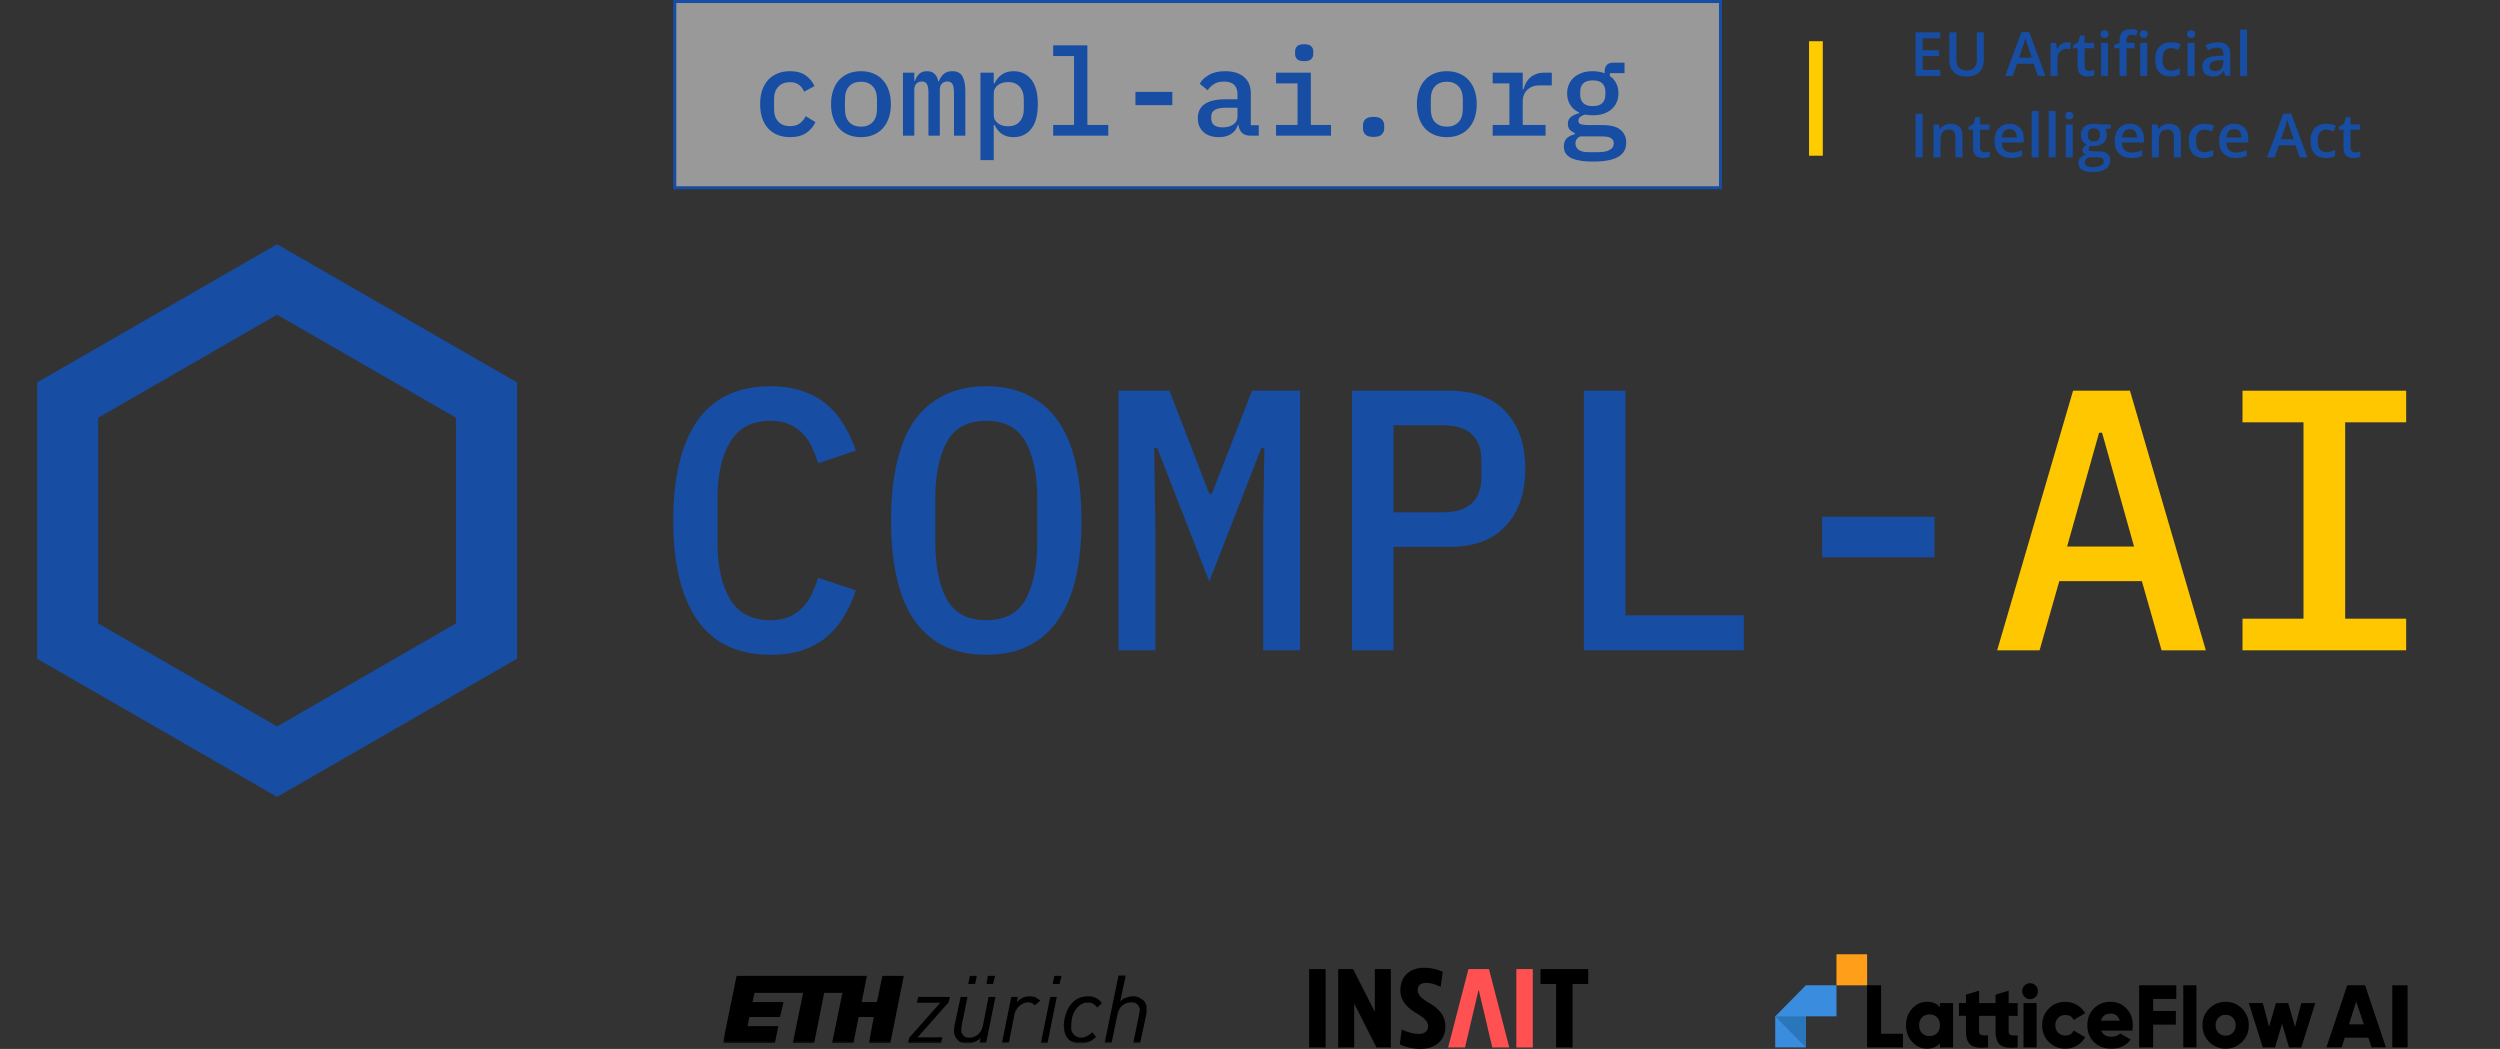 <svg width="460" height="193" viewBox="0 0 460 193" fill="none" xmlns="http://www.w3.org/2000/svg">
<rect x="0" y="0" width="460" height="193" fill="#333333" stroke="none"/>
<path d="M12.448 73.613L50.983 51.426L89.518 73.613V117.96L50.983 140.147L12.448 117.96V73.613Z" stroke="#174DA3" stroke-width="11.236"/>
<path d="M412.622 119.656V113.839H423.845V77.706H412.622V71.889H442.734V77.706H431.51V113.839H442.734V119.656H412.622Z" fill="#FFC700"/>
<path d="M397.73 119.656L394.103 106.927H378.91L375.283 119.656H367.481L381.442 71.889H391.913L405.874 119.656H397.73ZM386.78 79.622H386.233L380.347 100.563H392.666L386.78 79.622Z" fill="#FFC700"/>
<path d="M335.275 102.548V95.088H355.943V102.548H335.275Z" fill="#174DA3"/>
<path d="M291.436 119.656V71.889H299.1V113.223H320.863V119.656H291.436Z" fill="#174DA3"/>
<path d="M248.758 119.656V71.889H266.62C271.182 71.889 274.65 73.166 277.022 75.721C279.44 78.276 280.649 81.789 280.649 86.26C280.649 90.731 279.44 94.244 277.022 96.799C274.65 99.354 271.182 100.631 266.62 100.631H256.423V119.656H248.758ZM256.423 94.267H265.456C270.201 94.267 272.574 92.077 272.574 87.697V84.754C272.574 80.42 270.201 78.253 265.456 78.253H256.423V94.267Z" fill="#174DA3"/>
<path d="M232.429 96.799L232.635 82.428H232.087L222.506 106.996L212.925 82.428H212.378L212.583 96.799V119.656H205.808V71.889H215.184L222.506 90.845H222.985L230.376 71.889H239.204V119.656H232.429V96.799Z" fill="#174DA3"/>
<path d="M181.472 120.478C178.46 120.478 175.837 119.93 173.601 118.835C171.412 117.695 169.587 116.075 168.127 113.976C166.712 111.878 165.663 109.3 164.979 106.243C164.294 103.187 163.952 99.696 163.952 95.773C163.952 91.895 164.294 88.427 164.979 85.371C165.663 82.268 166.712 79.668 168.127 77.569C169.587 75.47 171.412 73.874 173.601 72.778C175.837 71.638 178.46 71.068 181.472 71.068C184.483 71.068 187.083 71.638 189.273 72.778C191.509 73.874 193.334 75.47 194.748 77.569C196.208 79.668 197.28 82.268 197.964 85.371C198.649 88.427 198.991 91.895 198.991 95.773C198.991 99.696 198.649 103.187 197.964 106.243C197.28 109.3 196.208 111.878 194.748 113.976C193.334 116.075 191.509 117.695 189.273 118.835C187.083 119.93 184.483 120.478 181.472 120.478ZM181.472 114.113C184.893 114.113 187.311 112.836 188.726 110.281C190.14 107.68 190.847 104.167 190.847 99.742V91.735C190.847 87.355 190.14 83.888 188.726 81.333C187.311 78.732 184.893 77.432 181.472 77.432C178.05 77.432 175.632 78.732 174.217 81.333C172.803 83.888 172.096 87.355 172.096 91.735V99.81C172.096 104.19 172.803 107.68 174.217 110.281C175.632 112.836 178.05 114.113 181.472 114.113Z" fill="#174DA3"/>
<path d="M141.806 120.478C135.739 120.478 131.222 118.334 128.256 114.045C125.336 109.757 123.876 103.666 123.876 95.773C123.876 87.88 125.336 81.789 128.256 77.501C131.222 73.212 135.739 71.068 141.806 71.068C144.133 71.068 146.141 71.387 147.829 72.026C149.562 72.619 151.045 73.463 152.277 74.558C153.509 75.607 154.535 76.862 155.357 78.322C156.223 79.736 156.931 81.265 157.478 82.907L150.566 85.234C150.201 84.139 149.791 83.112 149.334 82.154C148.878 81.196 148.308 80.375 147.623 79.691C146.939 79.006 146.118 78.459 145.16 78.048C144.247 77.638 143.107 77.432 141.738 77.432C138.362 77.432 135.898 78.733 134.347 81.333C132.796 83.888 132.02 87.355 132.02 91.735V99.811C132.02 104.19 132.796 107.681 134.347 110.281C135.898 112.836 138.362 114.114 141.738 114.114C143.107 114.114 144.247 113.908 145.16 113.498C146.118 113.087 146.939 112.54 147.623 111.855C148.308 111.171 148.878 110.35 149.334 109.392C149.791 108.433 150.201 107.407 150.566 106.312L157.478 108.639C156.931 110.281 156.223 111.832 155.357 113.292C154.535 114.707 153.509 115.961 152.277 117.056C151.045 118.106 149.562 118.95 147.829 119.588C146.141 120.181 144.133 120.478 141.806 120.478Z" fill="#174DA3"/>
<path d="M240.883 192.735V178.311H243.91V192.735H240.883Z" fill="black"/>
<path d="M246.225 192.735V178.311H248.967L252.967 186.184V178.311H255.913V192.735H253.271L249.167 184.635V192.735H246.221H246.225Z" fill="black"/>
<path d="M257.559 192.181L257.924 189.399C258.859 189.933 260.116 190.245 261.012 190.245C262.028 190.245 262.759 189.855 262.759 188.802C262.759 187.897 262.009 187.296 260.87 186.578C259.062 185.567 257.662 184.268 257.662 182.208C257.662 179.551 259.512 178.064 262.032 178.064C263.128 178.064 264.347 178.31 265.466 178.786L265.082 181.568C264.047 181.073 263.212 180.846 262.42 180.846C261.505 180.846 260.855 181.236 260.855 182.185C260.855 183.051 261.524 183.667 262.682 184.389C264.532 185.4 265.951 186.699 265.951 188.88C265.951 191.474 264.02 193 261.401 193C260.02 193 258.701 192.711 257.562 192.177L257.559 192.181Z" fill="black"/>
<path d="M273.425 187.811L272.082 182.122H272.063L270.721 187.811L270.152 190.261L269.563 192.735H266.456L270.194 178.311H273.971L277.709 192.735H274.582L273.994 190.261L273.425 187.811Z" fill="#FF5151"/>
<path d="M279.008 192.735V178.311H282.035V192.735H279.008Z" fill="#FF5151"/>
<path d="M292.236 178.311V181.049H289.351V192.735H286.324V181.053H283.459V178.311H292.236Z" fill="black"/>
<g clip-path="url(#clip0_1097_327)">
<mask id="mask0_1097_327" style="mask-type:luminance" maskUnits="userSpaceOnUse" x="133" y="177" width="87" height="15">
<path d="M133 177H219.244V192H133V177Z" fill="white"/>
</mask>
<g mask="url(#mask0_1097_327)">
<path d="M180.878 188.625C180.434 190.812 178.722 190.937 178.405 190.937C178.194 190.937 178.004 190.917 177.834 190.875C177.623 190.792 177.433 190.688 177.264 190.563C177.137 190.396 177.031 190.229 176.947 190.062C176.862 189.854 176.841 189.646 176.883 189.437C176.883 189.354 176.883 189.292 176.883 189.25C176.883 189.167 176.883 189.104 176.883 189.062C176.925 188.979 176.947 188.917 176.947 188.875C176.947 188.792 176.947 188.729 176.947 188.688L178.025 183.438H176.756L175.615 188.75V188.812C175.615 188.896 175.615 188.958 175.615 189C175.573 189.083 175.551 189.146 175.551 189.188C175.551 189.271 175.551 189.333 175.551 189.375C175.551 189.458 175.551 189.542 175.551 189.625C175.509 189.917 175.552 190.208 175.678 190.5C175.805 190.833 175.974 191.104 176.186 191.312C176.397 191.562 176.651 191.75 176.947 191.875C177.285 191.958 177.602 192 177.898 192C178.152 192 178.384 191.979 178.595 191.938C178.849 191.896 179.082 191.833 179.293 191.75C179.504 191.667 179.695 191.562 179.864 191.438C180.075 191.312 180.265 191.167 180.434 191L180.244 191.875H181.449L183.161 183.438H181.893L180.878 188.625Z" fill="black"/>
<path d="M189.503 183.312C189.249 183.312 189.017 183.333 188.805 183.375C188.594 183.416 188.382 183.479 188.171 183.562C187.96 183.687 187.769 183.812 187.6 183.937C187.431 184.062 187.262 184.229 187.093 184.437L187.283 183.437H186.078L184.366 191.875H185.635L186.649 186.687C186.691 186.396 186.797 186.125 186.966 185.875C187.093 185.583 187.283 185.333 187.537 185.125C187.748 184.916 188.002 184.75 188.298 184.625C188.552 184.5 188.848 184.437 189.186 184.437C189.27 184.437 189.376 184.437 189.503 184.437C189.63 184.479 189.735 184.521 189.82 184.562C189.947 184.604 190.052 184.666 190.137 184.75C190.221 184.833 190.306 184.916 190.391 185L191.405 184.125C191.278 184 191.13 183.896 190.961 183.812C190.835 183.687 190.687 183.583 190.517 183.5C190.348 183.458 190.179 183.416 190.01 183.375C189.841 183.333 189.672 183.312 189.503 183.312Z" fill="black"/>
<path d="M168.702 184.5H173.015L167.307 190.937L167.054 191.938H173.142L173.395 190.875H168.829L174.537 184.437L174.79 183.438H168.956L168.702 184.5Z" fill="black"/>
<path d="M191.532 191.875L191.468 191.938H192.737L194.449 183.438H193.244L191.532 191.875Z" fill="black"/>
<path d="M208.527 183.313C208.316 183.313 208.104 183.333 207.893 183.375C207.639 183.417 207.428 183.479 207.259 183.562C207.047 183.604 206.836 183.687 206.625 183.812C206.456 183.938 206.286 184.083 206.117 184.25L207.132 179.5H205.8L203.264 191.875H204.532L205.61 186.688C206.054 184.5 207.766 184.438 208.147 184.438C208.358 184.396 208.569 184.417 208.781 184.5C208.95 184.542 209.119 184.646 209.288 184.812C209.415 184.938 209.521 185.104 209.605 185.312C209.69 185.479 209.732 185.667 209.732 185.875C209.732 185.958 209.711 186.021 209.669 186.062C209.669 186.146 209.669 186.208 209.669 186.25C209.669 186.333 209.647 186.396 209.605 186.438C209.605 186.521 209.605 186.583 209.605 186.625L208.527 191.875H209.795L210.937 186.562C210.937 186.479 210.958 186.396 211 186.312C211 186.271 211 186.208 211 186.125C211 186.083 211 186.021 211 185.938C211.043 185.854 211.064 185.792 211.064 185.75C211.064 185.417 211 185.104 210.873 184.812C210.747 184.479 210.556 184.208 210.303 184C210.049 183.792 209.774 183.625 209.478 183.5C209.182 183.375 208.865 183.313 208.527 183.313Z" fill="black"/>
<path d="M200.22 183.312C197.937 183.312 196.351 184.875 195.844 187.625C195.844 187.75 195.823 187.854 195.781 187.937C195.781 188.062 195.781 188.187 195.781 188.312C195.781 188.396 195.76 188.5 195.717 188.625C195.717 188.75 195.738 188.854 195.781 188.937C195.781 190.875 196.922 192 198.825 192C199.078 192 199.332 191.979 199.586 191.937C199.839 191.896 200.093 191.812 200.347 191.687C200.6 191.604 200.833 191.479 201.044 191.312C201.255 191.146 201.467 190.979 201.678 190.812L200.981 189.937C200.854 190.104 200.706 190.229 200.537 190.312C200.368 190.437 200.199 190.541 200.029 190.625C199.86 190.708 199.67 190.791 199.459 190.875C199.29 190.916 199.099 190.937 198.888 190.937C198.634 190.937 198.381 190.875 198.127 190.75C197.916 190.666 197.725 190.521 197.556 190.312C197.387 190.146 197.26 189.937 197.176 189.687C197.091 189.437 197.07 189.187 197.112 188.937C197.112 188.854 197.112 188.75 197.112 188.625C197.112 188.541 197.112 188.437 197.112 188.312C197.112 188.229 197.134 188.125 197.176 188C197.176 187.916 197.176 187.812 197.176 187.687C197.218 187.479 197.26 187.271 197.303 187.062C197.387 186.812 197.472 186.604 197.556 186.437C197.641 186.229 197.747 186.021 197.873 185.812C198 185.646 198.148 185.479 198.317 185.312C198.444 185.187 198.571 185.062 198.698 184.937C198.825 184.854 198.973 184.771 199.142 184.687C199.311 184.604 199.48 184.541 199.649 184.5C199.818 184.5 199.987 184.5 200.156 184.5C200.325 184.458 200.495 184.458 200.664 184.5C200.833 184.541 201.002 184.604 201.171 184.687C201.298 184.771 201.425 184.875 201.551 185C201.678 185.125 201.784 185.25 201.869 185.375L202.756 184.625C202.629 184.416 202.482 184.229 202.312 184.062C202.101 183.896 201.89 183.75 201.678 183.625C201.467 183.541 201.234 183.458 200.981 183.375C200.727 183.333 200.473 183.312 200.22 183.312Z" fill="black"/>
<path d="M193.688 181.062H194.956L195.337 179.562H194.005L193.688 181.062Z" fill="black"/>
<path d="M181.512 181.062H182.717L183.098 179.562H181.766L181.512 181.062Z" fill="black"/>
<path d="M178.152 181.062H179.42L179.737 179.562H178.469L178.152 181.062Z" fill="black"/>
<path d="M161.346 184.375H158.556L159.507 179.562H135.537L133 191.938H142.576L143.21 188.812H137.566L137.883 187.125H143.527L144.161 184.375H138.454L138.834 182.688H147.776L145.873 191.938H149.805L151.644 182.688H155.005L153.102 191.938H157.034L157.985 187.125H160.776L159.888 191.938H163.82L166.293 179.562H162.361L161.346 184.375Z" fill="black"/>
</g>
</g>
<path d="M343.546 175.584H337.911V181.3H343.546V175.584Z" fill="#FF9E18"/>
<path d="M332.277 181.294L326.642 187.011V192.727H332.277V187.011H337.912V181.294H332.277Z" fill="#3A8DDE"/>
<path d="M332.277 192.728L326.642 187.011H332.277V192.728Z" fill="#2A76BA"/>
<path d="M346.118 190.213H350.141V192.727H343.542V181.294H346.118V190.213Z" fill="black"/>
<path d="M356.952 184.56H359.368V192.728H356.952V191.959C356.384 192.623 355.586 192.955 354.553 192.955C353.52 192.955 352.585 192.536 351.833 191.703C351.082 190.871 350.708 189.852 350.708 188.641C350.708 187.43 351.082 186.412 351.833 185.579C352.585 184.747 353.492 184.328 354.553 184.328C355.615 184.328 356.384 184.659 356.952 185.323V184.555V184.56ZM353.652 190.097C354.008 190.457 354.467 190.638 355.035 190.638C355.603 190.638 356.068 190.457 356.418 190.097C356.774 189.736 356.952 189.252 356.952 188.641C356.952 188.03 356.774 187.547 356.418 187.186C356.062 186.825 355.603 186.645 355.035 186.645C354.467 186.645 354.002 186.825 353.652 187.186C353.297 187.547 353.119 188.03 353.119 188.641C353.119 189.252 353.297 189.736 353.652 190.097Z" fill="black"/>
<path d="M364.148 186.912V189.805C364.148 190.131 364.274 190.341 364.533 190.428C364.791 190.515 365.216 190.544 365.807 190.509V192.727C364.274 192.89 363.207 192.739 362.622 192.279C362.031 191.819 361.738 190.993 361.738 189.805V186.912H360.453V184.56H361.738V183.012L364.154 182.278V184.566H367.178V183.017L369.594 182.284V184.572H371.252V186.923H369.594V189.817C369.594 190.143 369.72 190.352 369.978 190.44C370.237 190.527 370.661 190.556 371.252 190.521V192.739C369.72 192.902 368.653 192.751 368.068 192.291C367.476 191.831 367.184 191.004 367.184 189.817V186.923H364.16L364.148 186.912Z" fill="black"/>
<path d="M374.557 183.414C374.27 183.705 373.932 183.844 373.536 183.844C373.14 183.844 372.796 183.699 372.514 183.414C372.228 183.122 372.09 182.779 372.09 182.377C372.09 181.976 372.233 181.626 372.514 181.341C372.801 181.05 373.14 180.91 373.536 180.91C373.932 180.91 374.276 181.056 374.557 181.341C374.844 181.632 374.982 181.976 374.982 182.377C374.982 182.779 374.839 183.128 374.557 183.414ZM372.325 192.728V184.56H374.741V192.728H372.325Z" fill="black"/>
<path d="M380.026 192.954C378.804 192.954 377.788 192.541 376.973 191.714C376.164 190.888 375.757 189.863 375.757 188.647C375.757 187.43 376.164 186.405 376.973 185.579C377.782 184.752 378.798 184.339 380.026 184.339C380.801 184.339 381.512 184.531 382.161 184.909C382.809 185.288 383.314 185.794 383.664 186.429L381.558 187.669C381.271 187.057 380.749 186.755 379.998 186.755C379.47 186.755 379.039 186.929 378.695 187.284C378.351 187.64 378.178 188.094 378.178 188.647C378.178 189.2 378.351 189.654 378.695 190.009C379.039 190.364 379.475 190.539 379.998 190.539C380.761 190.539 381.277 190.236 381.558 189.625L383.664 190.847C383.309 191.487 382.809 192 382.167 192.384C381.524 192.768 380.807 192.954 380.026 192.954Z" fill="black"/>
<path d="M386.625 189.625C386.906 190.387 387.549 190.766 388.559 190.766C389.213 190.766 389.73 190.556 390.103 190.143L392.037 191.272C391.245 192.396 390.074 192.954 388.525 192.954C387.17 192.954 386.092 192.547 385.282 191.732C384.473 190.917 384.066 189.887 384.066 188.647C384.066 187.407 384.468 186.388 385.265 185.567C386.063 184.746 387.09 184.333 388.347 184.333C389.517 184.333 390.493 184.746 391.268 185.567C392.048 186.388 392.433 187.412 392.433 188.647C392.433 188.996 392.398 189.322 392.335 189.625H386.62H386.625ZM386.574 187.797H390.034C389.799 186.935 389.23 186.504 388.33 186.504C387.429 186.504 386.809 186.935 386.574 187.797Z" fill="black"/>
<path d="M400.443 183.809H396.18V186.016H400.363V188.53H396.18V192.727H393.603V181.294H400.443V183.809Z" fill="black"/>
<path d="M401.728 192.727V181.294H404.144V192.727H401.728Z" fill="black"/>
<path d="M412.54 191.709C411.714 192.541 410.704 192.96 409.516 192.96C408.328 192.96 407.318 192.541 406.492 191.709C405.666 190.876 405.252 189.857 405.252 188.647C405.252 187.436 405.666 186.417 406.492 185.585C407.318 184.752 408.328 184.333 409.516 184.333C410.704 184.333 411.714 184.752 412.54 185.585C413.367 186.417 413.78 187.436 413.78 188.647C413.78 189.857 413.367 190.876 412.54 191.709ZM408.196 190.032C408.552 190.393 408.988 190.573 409.516 190.573C410.044 190.573 410.48 190.393 410.836 190.032C411.192 189.671 411.37 189.211 411.37 188.647C411.37 188.082 411.192 187.616 410.836 187.261C410.48 186.9 410.044 186.72 409.516 186.72C408.988 186.72 408.552 186.9 408.196 187.261C407.84 187.622 407.663 188.082 407.663 188.647C407.663 189.211 407.84 189.677 408.196 190.032Z" fill="black"/>
<path d="M423.437 184.56H426.014L423.437 192.728H421.182L419.896 188.367L418.611 192.728H416.356L413.779 184.56H416.356L417.515 188.938L418.772 184.56H421.027L422.284 188.938L423.443 184.56H423.437Z" fill="black"/>
<path d="M436.372 192.727L435.77 190.928H431.437L430.875 192.727H428.057L431.89 181.294H435.173L439.012 192.727H436.378H436.372ZM432.217 188.483H434.949L433.537 184.286L432.217 188.483Z" fill="black"/>
<path d="M440.182 192.733H443V181.294H440.182V192.733Z" fill="black"/>
<rect x="124.157" y="0.281" width="192.416" height="34.27" fill="white" fill-opacity="0.5" stroke="#174DA3" stroke-width="0.562"/>
<path d="M357 13.966H352.458V5.945H357V7.054H353.774V9.232H356.797V10.334H353.774V12.853H357V13.966ZM365.032 5.945V11.135C365.032 11.695 364.913 12.196 364.676 12.639C364.442 13.081 364.087 13.432 363.611 13.692C363.136 13.948 362.538 14.076 361.817 14.076C360.79 14.076 360.007 13.807 359.469 13.27C358.935 12.728 358.668 12.009 358.668 11.113V5.945H359.985V10.998C359.985 11.668 360.142 12.161 360.457 12.479C360.771 12.798 361.241 12.957 361.867 12.957C362.298 12.957 362.649 12.882 362.92 12.732C363.194 12.578 363.396 12.355 363.524 12.063C363.655 11.766 363.721 11.41 363.721 10.993V5.945H365.032ZM374.973 13.966L374.189 11.739H371.122L370.338 13.966H368.949L371.934 5.912H373.393L376.372 13.966H374.973ZM373.849 10.609L373.086 8.414C373.057 8.319 373.015 8.186 372.96 8.014C372.905 7.838 372.85 7.661 372.795 7.481C372.741 7.299 372.695 7.145 372.658 7.021C372.622 7.171 372.576 7.339 372.521 7.525C372.47 7.708 372.419 7.88 372.367 8.041C372.32 8.202 372.283 8.326 372.258 8.414L371.49 10.609H373.849ZM380.377 7.778C380.48 7.778 380.591 7.783 380.712 7.794C380.833 7.805 380.937 7.82 381.025 7.838L380.904 9.045C380.827 9.023 380.732 9.007 380.619 8.996C380.509 8.985 380.41 8.979 380.323 8.979C380.092 8.979 379.873 9.018 379.664 9.094C379.456 9.168 379.271 9.281 379.11 9.435C378.949 9.585 378.823 9.773 378.732 10C378.64 10.226 378.594 10.49 378.594 10.79V13.966H377.3V7.893H378.309L378.485 8.963H378.545C378.666 8.747 378.816 8.55 378.995 8.37C379.174 8.191 379.379 8.048 379.609 7.942C379.843 7.833 380.099 7.778 380.377 7.778ZM384.41 13.034C384.578 13.034 384.745 13.019 384.909 12.99C385.074 12.957 385.224 12.918 385.359 12.874V13.851C385.216 13.913 385.032 13.966 384.805 14.01C384.578 14.054 384.342 14.076 384.097 14.076C383.753 14.076 383.444 14.019 383.17 13.906C382.896 13.789 382.678 13.59 382.517 13.308C382.356 13.026 382.276 12.637 382.276 12.139V8.875H381.447V8.299L382.336 7.844L382.759 6.543H383.571V7.893H385.31V8.875H383.571V12.123C383.571 12.43 383.647 12.659 383.801 12.809C383.955 12.959 384.158 13.034 384.41 13.034ZM387.883 7.893V13.966H386.593V7.893H387.883ZM387.246 5.567C387.444 5.567 387.614 5.62 387.757 5.726C387.903 5.832 387.976 6.015 387.976 6.275C387.976 6.531 387.903 6.713 387.757 6.823C387.614 6.929 387.444 6.982 387.246 6.982C387.042 6.982 386.868 6.929 386.725 6.823C386.586 6.713 386.517 6.531 386.517 6.275C386.517 6.015 386.586 5.832 386.725 5.726C386.868 5.62 387.042 5.567 387.246 5.567ZM392.766 8.875H391.29V13.966H390V8.875H389.007V8.255L390 7.877V7.454C390 6.938 390.081 6.529 390.242 6.225C390.406 5.922 390.641 5.704 390.944 5.572C391.251 5.437 391.617 5.369 392.041 5.369C392.319 5.369 392.574 5.393 392.804 5.441C393.034 5.484 393.228 5.536 393.386 5.594L393.051 6.571C392.926 6.531 392.787 6.494 392.634 6.461C392.48 6.424 392.316 6.406 392.14 6.406C391.848 6.406 391.632 6.498 391.493 6.681C391.357 6.863 391.29 7.13 391.29 7.481V7.893H392.766V8.875ZM395.086 7.893V13.966H393.797V7.893H395.086ZM394.45 5.567C394.647 5.567 394.817 5.62 394.96 5.726C395.106 5.832 395.18 6.015 395.18 6.275C395.18 6.531 395.106 6.713 394.96 6.823C394.817 6.929 394.647 6.982 394.45 6.982C394.245 6.982 394.071 6.929 393.929 6.823C393.79 6.713 393.72 6.531 393.72 6.275C393.72 6.015 393.79 5.832 393.929 5.726C394.071 5.62 394.245 5.567 394.45 5.567ZM399.377 14.076C398.802 14.076 398.305 13.964 397.884 13.741C397.464 13.518 397.14 13.176 396.913 12.715C396.686 12.255 396.573 11.669 396.573 10.96C396.573 10.221 396.697 9.617 396.946 9.149C397.195 8.681 397.539 8.336 397.978 8.112C398.42 7.889 398.927 7.778 399.497 7.778C399.859 7.778 400.187 7.814 400.479 7.887C400.776 7.957 401.026 8.043 401.231 8.145L400.847 9.177C400.624 9.085 400.395 9.009 400.161 8.946C399.927 8.884 399.702 8.853 399.486 8.853C399.131 8.853 398.835 8.932 398.597 9.089C398.363 9.246 398.188 9.48 398.071 9.791C397.957 10.102 397.901 10.488 397.901 10.949C397.901 11.395 397.959 11.772 398.076 12.079C398.193 12.383 398.367 12.613 398.597 12.77C398.828 12.924 399.111 13.001 399.448 13.001C399.781 13.001 400.079 12.96 400.342 12.88C400.605 12.8 400.854 12.695 401.088 12.567V13.687C400.858 13.818 400.611 13.915 400.348 13.977C400.084 14.043 399.761 14.076 399.377 14.076ZM403.804 7.893V13.966H402.515V7.893H403.804ZM403.168 5.567C403.365 5.567 403.535 5.62 403.678 5.726C403.824 5.832 403.897 6.015 403.897 6.275C403.897 6.531 403.824 6.713 403.678 6.823C403.535 6.929 403.365 6.982 403.168 6.982C402.963 6.982 402.789 6.929 402.646 6.823C402.507 6.713 402.438 6.531 402.438 6.275C402.438 6.015 402.507 5.832 402.646 5.726C402.789 5.62 402.963 5.567 403.168 5.567ZM408.034 7.778C408.802 7.778 409.382 7.948 409.773 8.288C410.168 8.628 410.366 9.158 410.366 9.879V13.966H409.449L409.203 13.105H409.159C408.987 13.324 408.809 13.505 408.626 13.648C408.444 13.791 408.231 13.897 407.99 13.966C407.752 14.04 407.462 14.076 407.118 14.076C406.756 14.076 406.432 14.01 406.147 13.879C405.861 13.743 405.636 13.538 405.472 13.264C405.307 12.99 405.225 12.642 405.225 12.222C405.225 11.596 405.457 11.126 405.922 10.812C406.39 10.497 407.096 10.323 408.039 10.29L409.093 10.252V9.934C409.093 9.513 408.994 9.213 408.797 9.034C408.603 8.855 408.328 8.765 407.974 8.765C407.67 8.765 407.376 8.809 407.09 8.897C406.805 8.985 406.527 9.093 406.256 9.221L405.839 8.31C406.136 8.153 406.472 8.025 406.849 7.926C407.229 7.827 407.624 7.778 408.034 7.778ZM409.087 11.064L408.303 11.091C407.659 11.113 407.207 11.223 406.948 11.421C406.688 11.618 406.558 11.889 406.558 12.233C406.558 12.533 406.648 12.752 406.827 12.891C407.006 13.026 407.242 13.094 407.535 13.094C407.981 13.094 408.35 12.968 408.643 12.715C408.939 12.459 409.087 12.085 409.087 11.591V11.064ZM413.465 13.966H412.171V5.43H413.465V13.966ZM352.458 28.966V20.945H353.774V28.966H352.458ZM358.926 22.778C359.61 22.778 360.142 22.955 360.523 23.31C360.907 23.661 361.099 24.226 361.099 25.005V28.966H359.809V25.247C359.809 24.775 359.712 24.422 359.519 24.188C359.325 23.95 359.025 23.831 358.619 23.831C358.03 23.831 357.62 24.012 357.39 24.374C357.163 24.736 357.05 25.261 357.05 25.949V28.966H355.76V22.893H356.764L356.945 23.716H357.017C357.148 23.504 357.311 23.33 357.505 23.195C357.703 23.056 357.922 22.951 358.163 22.882C358.408 22.812 358.663 22.778 358.926 22.778ZM365.164 28.034C365.332 28.034 365.499 28.019 365.663 27.99C365.828 27.957 365.978 27.918 366.113 27.875V28.851C365.97 28.913 365.786 28.966 365.559 29.01C365.332 29.054 365.096 29.076 364.851 29.076C364.507 29.076 364.198 29.019 363.924 28.906C363.65 28.789 363.432 28.59 363.271 28.308C363.11 28.026 363.03 27.637 363.03 27.139V23.875H362.201V23.299L363.09 22.844L363.513 21.543H364.325V22.893H366.064V23.875H364.325V27.123C364.325 27.43 364.401 27.659 364.555 27.809C364.709 27.959 364.912 28.034 365.164 28.034ZM369.767 22.778C370.308 22.778 370.773 22.889 371.16 23.112C371.548 23.335 371.846 23.652 372.055 24.062C372.263 24.471 372.367 24.961 372.367 25.532V26.223H368.313C368.328 26.812 368.485 27.266 368.785 27.584C369.088 27.902 369.513 28.061 370.058 28.061C370.445 28.061 370.793 28.024 371.1 27.951C371.411 27.875 371.731 27.763 372.06 27.617V28.665C371.757 28.807 371.448 28.911 371.133 28.977C370.819 29.043 370.442 29.076 370.003 29.076C369.407 29.076 368.882 28.961 368.428 28.73C367.978 28.496 367.625 28.149 367.369 27.688C367.117 27.227 366.991 26.655 366.991 25.971C366.991 25.291 367.106 24.713 367.337 24.237C367.567 23.762 367.891 23.399 368.308 23.151C368.725 22.902 369.211 22.778 369.767 22.778ZM369.767 23.749C369.361 23.749 369.032 23.881 368.779 24.144C368.531 24.407 368.384 24.793 368.341 25.302H371.106C371.102 24.998 371.051 24.729 370.952 24.495C370.857 24.261 370.711 24.078 370.513 23.946C370.319 23.815 370.071 23.749 369.767 23.749ZM375.116 28.966H373.821V20.43H375.116V28.966ZM378.254 28.966H376.96V20.43H378.254V28.966ZM381.387 22.893V28.966H380.098V22.893H381.387ZM380.751 20.567C380.948 20.567 381.118 20.62 381.261 20.726C381.407 20.832 381.48 21.015 381.48 21.274C381.48 21.53 381.407 21.713 381.261 21.823C381.118 21.929 380.948 21.982 380.751 21.982C380.546 21.982 380.372 21.929 380.229 21.823C380.09 21.713 380.021 21.53 380.021 21.274C380.021 21.015 380.09 20.832 380.229 20.726C380.372 20.62 380.546 20.567 380.751 20.567ZM384.97 31.666C384.147 31.666 383.516 31.517 383.077 31.221C382.638 30.925 382.418 30.51 382.418 29.976C382.418 29.603 382.535 29.286 382.77 29.027C383.004 28.771 383.338 28.593 383.773 28.494C383.609 28.421 383.466 28.308 383.346 28.154C383.229 27.997 383.17 27.823 383.17 27.633C383.17 27.406 383.234 27.212 383.362 27.052C383.49 26.891 383.682 26.735 383.938 26.585C383.62 26.45 383.364 26.23 383.17 25.927C382.98 25.62 382.885 25.259 382.885 24.846C382.885 24.407 382.978 24.034 383.165 23.727C383.351 23.416 383.624 23.18 383.982 23.019C384.34 22.855 384.774 22.772 385.282 22.772C385.392 22.772 385.511 22.78 385.639 22.794C385.771 22.805 385.891 22.82 386.001 22.838C386.114 22.853 386.2 22.869 386.259 22.887H388.36V23.606L387.329 23.798C387.427 23.937 387.506 24.096 387.565 24.276C387.623 24.451 387.652 24.643 387.652 24.852C387.652 25.481 387.435 25.976 386.999 26.338C386.568 26.697 385.972 26.876 385.211 26.876C385.028 26.869 384.851 26.854 384.679 26.832C384.547 26.913 384.446 27.002 384.377 27.101C384.307 27.196 384.273 27.304 384.273 27.425C384.273 27.523 384.307 27.604 384.377 27.666C384.446 27.725 384.549 27.768 384.684 27.798C384.823 27.827 384.991 27.842 385.189 27.842H386.237C386.903 27.842 387.411 27.982 387.762 28.264C388.113 28.546 388.289 28.959 388.289 29.504C388.289 30.195 388.003 30.727 387.433 31.101C386.862 31.477 386.041 31.666 384.97 31.666ZM385.019 30.76C385.469 30.76 385.847 30.716 386.155 30.629C386.462 30.541 386.694 30.415 386.851 30.25C387.009 30.089 387.087 29.897 387.087 29.674C387.087 29.477 387.038 29.325 386.939 29.219C386.84 29.113 386.692 29.04 386.495 28.999C386.297 28.959 386.052 28.939 385.76 28.939H384.805C384.567 28.939 384.357 28.976 384.174 29.049C383.991 29.125 383.848 29.235 383.746 29.378C383.647 29.52 383.598 29.692 383.598 29.893C383.598 30.172 383.72 30.385 383.966 30.535C384.214 30.685 384.565 30.76 385.019 30.76ZM385.271 26.031C385.648 26.031 385.928 25.929 386.111 25.724C386.294 25.515 386.385 25.223 386.385 24.846C386.385 24.436 386.29 24.129 386.1 23.924C385.913 23.72 385.635 23.617 385.266 23.617C384.904 23.617 384.628 23.721 384.437 23.93C384.251 24.138 384.158 24.447 384.158 24.857C384.158 25.227 384.251 25.515 384.437 25.724C384.628 25.929 384.906 26.031 385.271 26.031ZM391.888 22.778C392.429 22.778 392.894 22.889 393.281 23.112C393.669 23.335 393.967 23.652 394.176 24.062C394.384 24.471 394.488 24.961 394.488 25.532V26.223H390.434C390.449 26.812 390.606 27.266 390.906 27.584C391.209 27.902 391.634 28.061 392.179 28.061C392.566 28.061 392.914 28.024 393.221 27.951C393.532 27.875 393.852 27.763 394.181 27.617V28.665C393.877 28.807 393.568 28.911 393.254 28.977C392.939 29.043 392.563 29.076 392.124 29.076C391.527 29.076 391.003 28.961 390.549 28.73C390.099 28.496 389.746 28.149 389.49 27.688C389.238 27.227 389.112 26.655 389.112 25.971C389.112 25.291 389.227 24.713 389.457 24.237C389.688 23.762 390.011 23.399 390.428 23.151C390.845 22.902 391.332 22.778 391.888 22.778ZM391.888 23.749C391.482 23.749 391.153 23.881 390.9 24.144C390.651 24.407 390.505 24.793 390.461 25.302H393.226C393.223 24.998 393.172 24.729 393.073 24.495C392.978 24.261 392.831 24.078 392.634 23.946C392.44 23.815 392.191 23.749 391.888 23.749ZM399.108 22.778C399.792 22.778 400.324 22.955 400.704 23.31C401.088 23.661 401.28 24.226 401.28 25.005V28.966H399.991V25.247C399.991 24.775 399.894 24.422 399.7 24.188C399.506 23.95 399.206 23.831 398.8 23.831C398.212 23.831 397.802 24.012 397.572 24.374C397.345 24.736 397.231 25.261 397.231 25.949V28.966H395.942V22.893H396.946L397.127 23.716H397.198C397.33 23.504 397.493 23.33 397.687 23.195C397.884 23.056 398.104 22.951 398.345 22.882C398.59 22.812 398.844 22.778 399.108 22.778ZM405.532 29.076C404.958 29.076 404.461 28.965 404.04 28.741C403.619 28.518 403.296 28.176 403.069 27.715C402.842 27.255 402.729 26.669 402.729 25.96C402.729 25.221 402.853 24.617 403.102 24.149C403.35 23.681 403.694 23.335 404.133 23.112C404.576 22.889 405.082 22.778 405.653 22.778C406.015 22.778 406.342 22.814 406.635 22.887C406.931 22.957 407.182 23.043 407.387 23.145L407.003 24.177C406.779 24.085 406.551 24.009 406.317 23.946C406.083 23.884 405.858 23.853 405.642 23.853C405.287 23.853 404.991 23.932 404.753 24.089C404.519 24.246 404.343 24.48 404.226 24.791C404.113 25.102 404.056 25.488 404.056 25.949C404.056 26.395 404.115 26.772 404.232 27.079C404.349 27.383 404.523 27.613 404.753 27.77C404.984 27.924 405.267 28.001 405.604 28.001C405.936 28.001 406.234 27.96 406.498 27.88C406.761 27.8 407.01 27.695 407.244 27.567V28.686C407.013 28.818 406.767 28.915 406.503 28.977C406.24 29.043 405.916 29.076 405.532 29.076ZM411.09 22.778C411.631 22.778 412.096 22.889 412.483 23.112C412.871 23.335 413.169 23.652 413.378 24.062C413.586 24.471 413.69 24.961 413.69 25.532V26.223H409.636C409.651 26.812 409.808 27.266 410.108 27.584C410.411 27.902 410.836 28.061 411.381 28.061C411.768 28.061 412.116 28.024 412.423 27.951C412.734 27.875 413.054 27.763 413.383 27.617V28.665C413.08 28.807 412.77 28.911 412.456 28.977C412.141 29.043 411.765 29.076 411.326 29.076C410.73 29.076 410.205 28.961 409.751 28.73C409.301 28.496 408.948 28.149 408.692 27.688C408.44 27.227 408.314 26.655 408.314 25.971C408.314 25.291 408.429 24.713 408.659 24.237C408.89 23.762 409.213 23.399 409.63 23.151C410.047 22.902 410.534 22.778 411.09 22.778ZM411.09 23.749C410.684 23.749 410.355 23.881 410.102 24.144C409.854 24.407 409.707 24.793 409.663 25.302H412.428C412.425 24.998 412.374 24.729 412.275 24.495C412.18 24.261 412.033 24.078 411.836 23.946C411.642 23.815 411.393 23.749 411.09 23.749ZM423.165 28.966L422.381 26.739H419.314L418.529 28.966H417.141L420.126 20.912H421.585L424.564 28.966H423.165ZM422.04 25.609L421.278 23.414C421.249 23.319 421.207 23.186 421.152 23.014C421.097 22.838 421.042 22.661 420.987 22.482C420.932 22.299 420.887 22.145 420.85 22.021C420.813 22.171 420.768 22.339 420.713 22.525C420.662 22.708 420.61 22.88 420.559 23.041C420.512 23.202 420.475 23.326 420.449 23.414L419.681 25.609H422.04ZM427.938 29.076C427.364 29.076 426.867 28.965 426.446 28.741C426.025 28.518 425.702 28.176 425.475 27.715C425.248 27.255 425.135 26.669 425.135 25.96C425.135 25.221 425.259 24.617 425.508 24.149C425.757 23.681 426.1 23.335 426.539 23.112C426.982 22.889 427.488 22.778 428.059 22.778C428.421 22.778 428.748 22.814 429.041 22.887C429.337 22.957 429.588 23.043 429.793 23.145L429.409 24.177C429.185 24.085 428.957 24.009 428.723 23.946C428.489 23.884 428.264 23.853 428.048 23.853C427.693 23.853 427.397 23.932 427.159 24.089C426.925 24.246 426.75 24.48 426.633 24.791C426.519 25.102 426.462 25.488 426.462 25.949C426.462 26.395 426.521 26.772 426.638 27.079C426.755 27.383 426.929 27.613 427.159 27.77C427.39 27.924 427.673 28.001 428.01 28.001C428.342 28.001 428.64 27.96 428.904 27.88C429.167 27.8 429.416 27.695 429.65 27.567V28.686C429.42 28.818 429.173 28.915 428.909 28.977C428.646 29.043 428.322 29.076 427.938 29.076ZM433.337 28.034C433.505 28.034 433.671 28.019 433.836 27.99C434.001 27.957 434.151 27.918 434.286 27.875V28.851C434.143 28.913 433.959 28.966 433.732 29.01C433.505 29.054 433.269 29.076 433.024 29.076C432.68 29.076 432.371 29.019 432.097 28.906C431.823 28.789 431.605 28.59 431.444 28.308C431.283 28.026 431.203 27.637 431.203 27.139V23.875H430.374V23.299L431.263 22.844L431.685 21.543H432.497V22.893H434.237V23.875H432.497V27.123C432.497 27.43 432.574 27.659 432.728 27.809C432.881 27.959 433.084 28.034 433.337 28.034Z" fill="#174DA3"/>
<path d="M335.393 7.584H332.865V28.652H335.393V7.584Z" fill="#FFCC00"/>
<path d="M145.371 25.236C144.502 25.236 143.723 25.094 143.034 24.809C142.359 24.524 141.783 24.12 141.303 23.596C140.839 23.071 140.479 22.434 140.225 21.685C139.985 20.936 139.865 20.097 139.865 19.169C139.865 18.24 139.985 17.401 140.225 16.652C140.479 15.903 140.839 15.266 141.303 14.742C141.783 14.217 142.359 13.813 143.034 13.528C143.723 13.243 144.494 13.101 145.348 13.101C146.547 13.101 147.506 13.356 148.225 13.865C148.959 14.375 149.506 15.034 149.865 15.843L147.955 16.876C147.745 16.337 147.423 15.91 146.989 15.595C146.569 15.281 146.022 15.124 145.348 15.124C144.419 15.124 143.7 15.408 143.191 15.977C142.682 16.532 142.427 17.273 142.427 18.202V20.135C142.427 21.049 142.682 21.79 143.191 22.36C143.7 22.929 144.434 23.213 145.393 23.213C146.112 23.213 146.697 23.049 147.146 22.719C147.61 22.39 147.977 21.94 148.247 21.371L150.045 22.472C149.67 23.281 149.101 23.948 148.337 24.472C147.573 24.981 146.584 25.236 145.371 25.236ZM158.418 25.236C157.564 25.236 156.793 25.094 156.103 24.809C155.429 24.524 154.853 24.12 154.373 23.596C153.909 23.071 153.549 22.434 153.294 21.685C153.04 20.936 152.912 20.097 152.912 19.169C152.912 18.24 153.04 17.401 153.294 16.652C153.549 15.903 153.909 15.266 154.373 14.742C154.853 14.217 155.429 13.813 156.103 13.528C156.793 13.243 157.564 13.101 158.418 13.101C159.272 13.101 160.036 13.243 160.71 13.528C161.399 13.813 161.976 14.217 162.441 14.742C162.92 15.266 163.287 15.903 163.542 16.652C163.796 17.401 163.924 18.24 163.924 19.169C163.924 20.097 163.796 20.936 163.542 21.685C163.287 22.434 162.92 23.071 162.441 23.596C161.976 24.12 161.399 24.524 160.71 24.809C160.036 25.094 159.272 25.236 158.418 25.236ZM158.418 23.303C159.317 23.303 160.029 23.034 160.553 22.494C161.092 21.94 161.362 21.124 161.362 20.045V18.292C161.362 17.213 161.092 16.404 160.553 15.865C160.029 15.311 159.317 15.034 158.418 15.034C157.519 15.034 156.8 15.311 156.261 15.865C155.736 16.404 155.474 17.213 155.474 18.292V20.045C155.474 21.124 155.736 21.94 156.261 22.494C156.8 23.034 157.519 23.303 158.418 23.303ZM166.14 24.966V13.371H168.23V14.876H168.342C168.522 14.382 168.776 13.963 169.106 13.618C169.451 13.273 169.937 13.101 170.567 13.101C171.181 13.101 171.653 13.273 171.982 13.618C172.327 13.948 172.544 14.405 172.634 14.989H172.724C172.934 14.464 173.226 14.023 173.6 13.663C173.975 13.288 174.514 13.101 175.218 13.101C176.117 13.101 176.739 13.416 177.083 14.045C177.443 14.674 177.623 15.595 177.623 16.809V24.966H175.533V17.124C175.533 16.315 175.436 15.76 175.241 15.461C175.046 15.146 174.731 14.989 174.297 14.989C173.907 14.989 173.578 15.124 173.308 15.393C173.053 15.648 172.926 16.038 172.926 16.562V24.966H170.836V17.124C170.836 16.315 170.739 15.76 170.544 15.461C170.364 15.146 170.057 14.989 169.623 14.989C169.218 14.989 168.881 15.124 168.612 15.393C168.357 15.648 168.23 16.038 168.23 16.562V24.966H166.14ZM180.401 13.371H182.85V15.348H182.985C183.329 14.644 183.786 14.097 184.356 13.708C184.925 13.303 185.636 13.101 186.49 13.101C187.854 13.101 188.94 13.611 189.749 14.629C190.558 15.648 190.962 17.161 190.962 19.169C190.962 21.176 190.558 22.689 189.749 23.708C188.94 24.727 187.854 25.236 186.49 25.236C185.636 25.236 184.925 25.041 184.356 24.652C183.786 24.247 183.329 23.693 182.985 22.989H182.85V29.461H180.401V13.371ZM185.479 23.236C186.408 23.236 187.12 22.951 187.614 22.382C188.123 21.813 188.378 21.056 188.378 20.112V18.225C188.378 17.281 188.123 16.524 187.614 15.955C187.12 15.386 186.408 15.101 185.479 15.101C185.12 15.101 184.783 15.146 184.468 15.236C184.153 15.326 183.876 15.461 183.636 15.64C183.397 15.82 183.202 16.045 183.052 16.315C182.917 16.569 182.85 16.876 182.85 17.236V21.101C182.85 21.461 182.917 21.775 183.052 22.045C183.202 22.3 183.397 22.517 183.636 22.697C183.876 22.876 184.153 23.011 184.468 23.101C184.783 23.191 185.12 23.236 185.479 23.236ZM193.785 22.989H197.628V10.315H193.785V8.337H200.077V22.989H203.92V24.966H193.785V22.989ZM208.922 19.348V16.899H215.709V19.348H208.922ZM230.105 24.966C229.4 24.966 228.869 24.787 228.509 24.427C228.164 24.067 227.955 23.596 227.88 23.011H227.767C227.543 23.715 227.131 24.262 226.531 24.652C225.947 25.041 225.198 25.236 224.284 25.236C223.101 25.236 222.157 24.929 221.453 24.315C220.749 23.685 220.397 22.824 220.397 21.73C220.397 20.607 220.809 19.753 221.633 19.169C222.472 18.569 223.752 18.27 225.475 18.27H227.7V17.371C227.7 15.798 226.869 15.011 225.206 15.011C224.457 15.011 223.85 15.161 223.385 15.461C222.921 15.745 222.531 16.127 222.217 16.607L220.756 15.416C221.086 14.787 221.64 14.247 222.419 13.798C223.198 13.333 224.202 13.101 225.43 13.101C226.899 13.101 228.052 13.453 228.891 14.157C229.73 14.861 230.149 15.88 230.149 17.213V23.034H231.61V24.966H230.105ZM224.981 23.438C225.775 23.438 226.427 23.258 226.936 22.899C227.445 22.539 227.7 22.075 227.7 21.506V19.82H225.52C223.752 19.82 222.869 20.352 222.869 21.416V21.865C222.869 22.39 223.056 22.787 223.43 23.056C223.805 23.311 224.322 23.438 224.981 23.438ZM239.983 11.258C239.354 11.258 238.912 11.131 238.658 10.876C238.418 10.622 238.298 10.307 238.298 9.933V9.461C238.298 9.086 238.418 8.772 238.658 8.517C238.912 8.262 239.347 8.135 239.961 8.135C240.59 8.135 241.025 8.262 241.264 8.517C241.519 8.772 241.646 9.086 241.646 9.461V9.933C241.646 10.307 241.519 10.622 241.264 10.876C241.025 11.131 240.598 11.258 239.983 11.258ZM234.792 22.989H238.747V15.348H234.792V13.371H241.197V22.989H244.905V24.966H234.792V22.989ZM252.739 25.191C252.02 25.191 251.51 25.041 251.211 24.742C250.926 24.442 250.784 24.075 250.784 23.64V23.056C250.784 22.622 250.926 22.255 251.211 21.955C251.51 21.655 252.02 21.506 252.739 21.506C253.458 21.506 253.96 21.655 254.244 21.955C254.544 22.255 254.694 22.622 254.694 23.056V23.64C254.694 24.075 254.544 24.442 254.244 24.742C253.96 25.041 253.458 25.191 252.739 25.191ZM266.213 25.236C265.359 25.236 264.588 25.094 263.898 24.809C263.224 24.524 262.647 24.12 262.168 23.596C261.704 23.071 261.344 22.434 261.089 21.685C260.835 20.936 260.707 20.097 260.707 19.169C260.707 18.24 260.835 17.401 261.089 16.652C261.344 15.903 261.704 15.266 262.168 14.742C262.647 14.217 263.224 13.813 263.898 13.528C264.588 13.243 265.359 13.101 266.213 13.101C267.067 13.101 267.831 13.243 268.505 13.528C269.194 13.813 269.771 14.217 270.235 14.742C270.715 15.266 271.082 15.903 271.337 16.652C271.591 17.401 271.719 18.24 271.719 19.169C271.719 20.097 271.591 20.936 271.337 21.685C271.082 22.434 270.715 23.071 270.235 23.596C269.771 24.12 269.194 24.524 268.505 24.809C267.831 25.094 267.067 25.236 266.213 25.236ZM266.213 23.303C267.112 23.303 267.823 23.034 268.348 22.494C268.887 21.94 269.157 21.124 269.157 20.045V18.292C269.157 17.213 268.887 16.404 268.348 15.865C267.823 15.311 267.112 15.034 266.213 15.034C265.314 15.034 264.595 15.311 264.056 15.865C263.531 16.404 263.269 17.213 263.269 18.292V20.045C263.269 21.124 263.531 21.94 264.056 22.494C264.595 23.034 265.314 23.303 266.213 23.303ZM274.654 22.989H277.732V15.348H274.654V13.371H280.182V16.45H280.317C280.421 16.045 280.571 15.655 280.766 15.281C280.961 14.906 281.208 14.584 281.508 14.315C281.807 14.03 282.174 13.805 282.609 13.64C283.043 13.461 283.553 13.371 284.137 13.371H285.53V15.708H283.238C282.339 15.708 281.605 15.977 281.036 16.517C280.466 17.041 280.182 17.753 280.182 18.652V22.989H284.384V24.966H274.654V22.989ZM299.229 26.225C299.229 27.423 298.727 28.307 297.724 28.876C296.72 29.446 295.192 29.73 293.139 29.73C292.136 29.73 291.289 29.663 290.6 29.528C289.926 29.408 289.371 29.229 288.937 28.989C288.518 28.749 288.21 28.457 288.016 28.112C287.836 27.768 287.746 27.378 287.746 26.944C287.746 26.315 287.918 25.82 288.263 25.461C288.622 25.116 289.124 24.861 289.768 24.697V24.472C289.379 24.322 289.064 24.112 288.825 23.843C288.6 23.573 288.488 23.221 288.488 22.787C288.488 22.217 288.682 21.79 289.072 21.506C289.461 21.206 289.963 20.981 290.577 20.831V20.719C289.873 20.39 289.327 19.925 288.937 19.326C288.548 18.727 288.353 18.008 288.353 17.169C288.353 16.554 288.465 16 288.69 15.506C288.915 14.996 289.229 14.569 289.634 14.225C290.053 13.865 290.548 13.588 291.117 13.393C291.701 13.198 292.353 13.101 293.072 13.101C293.881 13.101 294.607 13.229 295.252 13.483V13.101C295.252 12.652 295.379 12.277 295.634 11.977C295.888 11.678 296.278 11.528 296.802 11.528H298.915V13.461H296.218V14C296.727 14.345 297.117 14.787 297.386 15.326C297.656 15.85 297.791 16.464 297.791 17.169C297.791 17.783 297.679 18.345 297.454 18.854C297.229 19.348 296.907 19.775 296.488 20.135C296.083 20.479 295.589 20.749 295.004 20.944C294.435 21.124 293.791 21.213 293.072 21.213C292.562 21.213 292.083 21.169 291.634 21.079C291.364 21.154 291.094 21.281 290.825 21.461C290.555 21.64 290.42 21.888 290.42 22.202C290.42 22.562 290.592 22.787 290.937 22.876C291.282 22.966 291.709 23.011 292.218 23.011H294.825C296.383 23.011 297.506 23.311 298.195 23.91C298.885 24.494 299.229 25.266 299.229 26.225ZM296.937 26.382C296.937 25.992 296.78 25.678 296.465 25.438C296.151 25.213 295.581 25.101 294.757 25.101H290.735C290.165 25.371 289.881 25.805 289.881 26.404C289.881 26.839 290.061 27.213 290.42 27.528C290.795 27.843 291.409 28 292.263 28H294.083C295.012 28 295.716 27.858 296.195 27.573C296.69 27.303 296.937 26.906 296.937 26.382ZM293.072 19.528C293.866 19.528 294.45 19.341 294.825 18.966C295.199 18.592 295.386 18.09 295.386 17.461V16.854C295.386 16.225 295.199 15.723 294.825 15.348C294.45 14.974 293.866 14.787 293.072 14.787C292.278 14.787 291.694 14.974 291.319 15.348C290.945 15.723 290.757 16.225 290.757 16.854V17.461C290.757 18.09 290.945 18.592 291.319 18.966C291.694 19.341 292.278 19.528 293.072 19.528Z" fill="#174DA3"/>
<defs>
<clipPath id="clip0_1097_327">
<rect width="78" height="15" fill="white" transform="translate(133 177)"/>
</clipPath>
</defs>
</svg>
